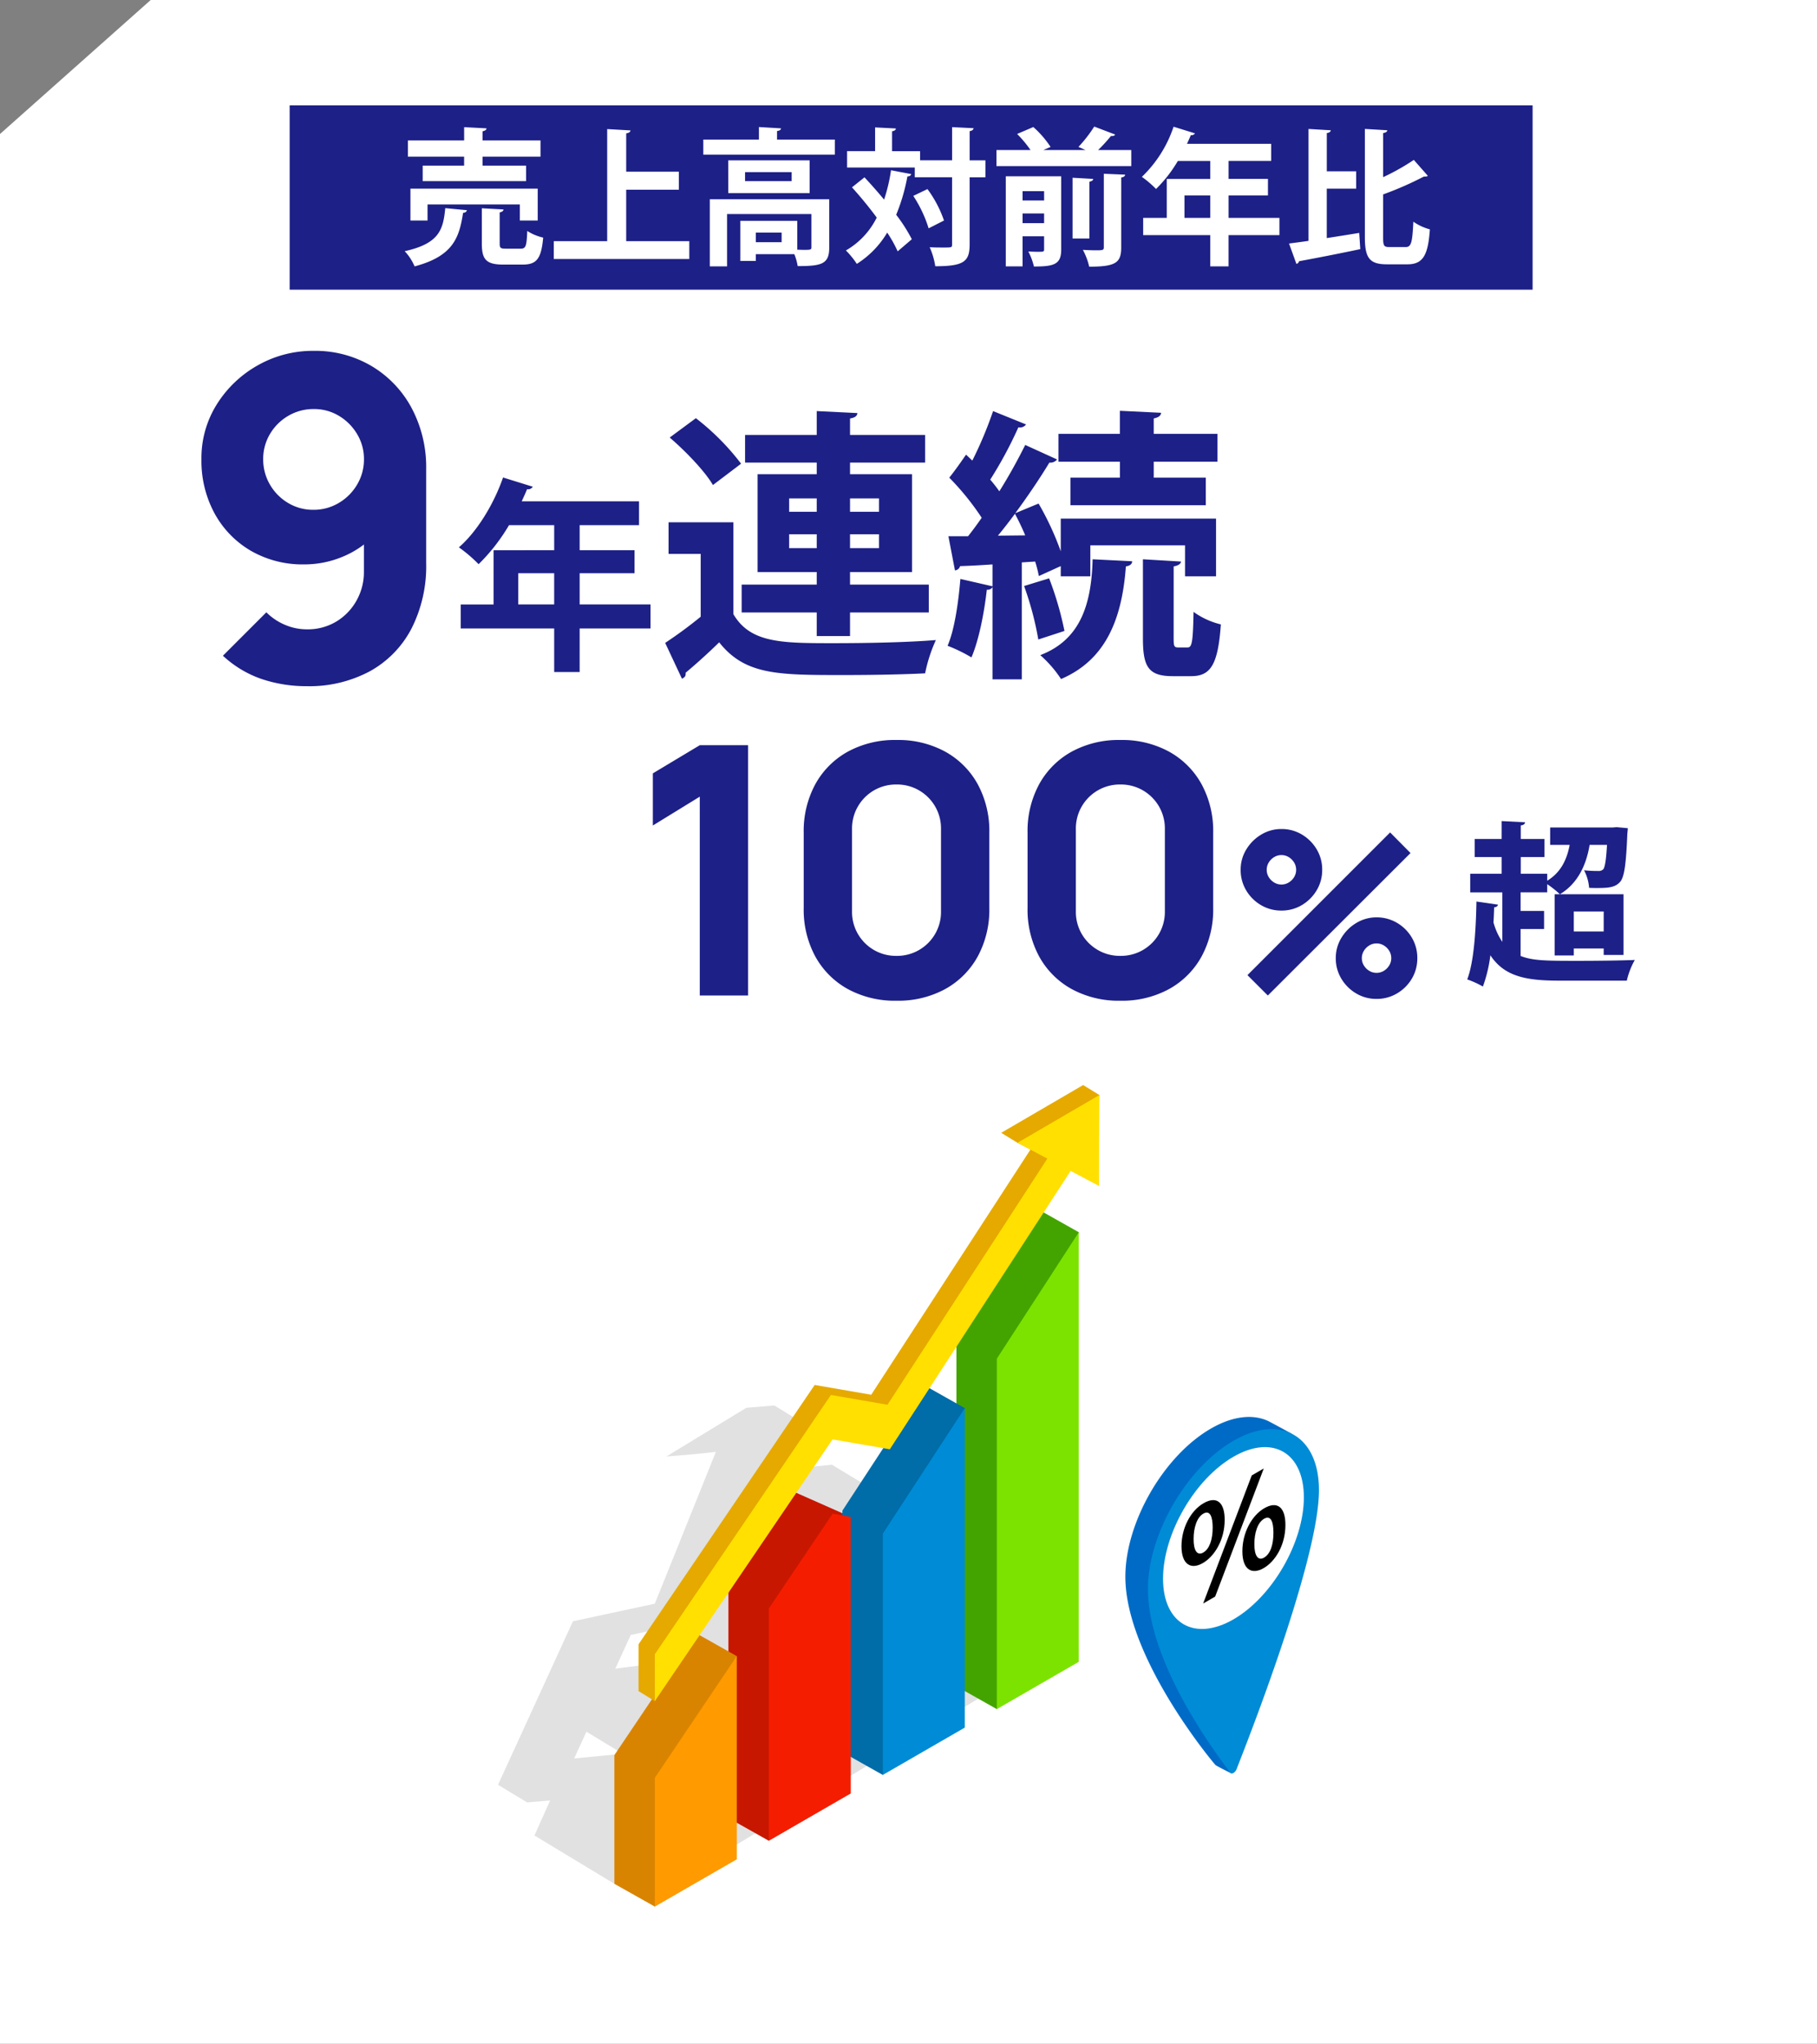 <svg xmlns="http://www.w3.org/2000/svg" width="344.998" height="387.997" viewBox="0 0 344.998 387.997"><rect x="0" y="0" width="344.998" height="387.997" fill="#808080" stroke="none"/><defs><clipPath id="clip-path"><rect id="長方形_11897" data-name="長方形 11897" class="cls-1" width="114.185" height="155.975"/></clipPath><clipPath id="clip-path-2"><rect id="長方形_11896" data-name="長方形 11896" class="cls-1" width="114.183" height="155.975"/></clipPath><clipPath id="clip-path-3"><rect id="長方形_11895" data-name="長方形 11895" class="cls-1" width="96.417" height="90.818"/></clipPath><clipPath id="clip-path-4"><rect id="長方形_11898" data-name="長方形 11898" class="cls-1" width="36.762" height="67.683"/></clipPath><style>.cls-1{fill:none}.cls-2{fill:#fff}.cls-3{fill:#1d2087}.cls-14{fill:#008bd6}.cls-16{fill:#e6a900}.cls-17{fill:#ffe000}</style></defs><g id="in-numbers-img01-sp" transform="translate(-.002 -.004)"><path id="bb" class="cls-2" d="M345 388H0V25.444L28.618 0H345v388z" transform="translate(0 .002)"/><g id="tit" transform="translate(55 20.002)"><rect id="長方形_11894" data-name="長方形 11894" class="cls-3" width="236" height="35"/><path id="パス_20242" data-name="パス 20242" class="cls-2" d="M-71.9-12.18h-24.168v6.048h3.248v-3.052h17.528v3.052h3.392zm-7.224 4.508c.5-.112.7-.28.728-.56l-4.116-.224v6.692c0 3.024.812 4 4.088 4h3.64c2.66 0 3.556-1.064 3.92-5.124a9.449 9.449 0 01-3.024-1.26c-.112 2.884-.28 3.36-1.232 3.36h-2.828c-1.008 0-1.176-.112-1.176-1.008zm-14.616-8.876v2.94h19.628v-2.94h-8.26v-1.708h11v-3.08h-11v-1.736c.5-.112.728-.28.756-.56l-4.256-.224v2.52h-10.672v3.08h10.668v1.708zm4.284 8.064c-.392 4.116-1.148 6.72-7.7 8.176a9.654 9.654 0 011.876 2.884c7.388-1.96 8.48-5.516 9.208-10.164.42-.028.672-.224.728-.5zm34.356-3.5h10V-15.4h-10v-7.28c.56-.084.784-.28.812-.56l-4.424-.252v21.28h-10.14v3.388h25.732v-3.388H-55.1zm19.376.644h15.456v-6.216h-15.46zm3.192-2.268v-1.708h8.848v1.708zm-6.692 3.444v12.74h3.276v-9.94h16.016v6.328c0 .42-.14.476-1.372.476-.364 0-.84-.028-1.316-.028v-5.488h-10.812V1.54h2.94V.252h7.308a10.027 10.027 0 01.644 2.268c4.508 0 5.992-.364 5.992-3.5v-9.184zm8.736 8.148v-1.82h4.9v1.82zm4.032-21.112c.532-.056.728-.252.756-.5l-4.2-.252v2.38h-10.56v2.856h24.976V-21.5H-26.46zm36.568 5.572V-23.1c.5-.084.7-.28.756-.56l-4.088-.2v6.3H.7v-1.736h-5.32v-3.78c.5-.084.7-.252.728-.532l-3.948-.2v4.508h-5.32v3.108H-.308v1.848h7.084v12.72c0 .616-.028.616-1.68.616-.7 0-1.624 0-2.576-.056a13.9 13.9 0 011.064 3.612c5.516 0 6.524-.924 6.524-4.172v-12.712h3v-3.22zm-22.344 5.124a75.965 75.965 0 014.7 5.74 14.7 14.7 0 01-5.852 6.244A15.89 15.89 0 01-11.312 2.1a17.722 17.722 0 005.768-5.936A23.683 23.683 0 01-3.556-.28l2.688-2.3a30.611 30.611 0 00-2.968-4.644A35.791 35.791 0 00-1.708-14.5c.42-.028.644-.168.728-.448l-3.836-.728a32.475 32.475 0 01-1.316 5.572 97.464 97.464 0 00-3.724-4.228zm17.472 6.3A21.979 21.979 0 002.1-12.1l-2.688 1.292a24.2 24.2 0 012.912 6.16zm11.732-8.4V2.576h3.188v-5.712h4.088v2.464c0 .476-.112.476-1.232.476-.5 0-1.148-.028-1.764-.056A12.156 12.156 0 0122.316 2.6c3.808 0 5.18-.392 5.18-3.22v-13.912zm7.28 4.592H20.16v-1.76h4.088zM20.16-7.476h4.088v1.848H20.16zm13.608-16.492a26.007 26.007 0 01-3 3.864l1.344.588h-8.004l1.372-.584a19.053 19.053 0 00-3.276-3.78l-3.08 1.316a21.662 21.662 0 012.548 3.052H15.2v3.052h25.6v-3.052h-6.3a29.634 29.634 0 002.436-2.66c.42.028.672-.056.812-.28zm5.124 9.66c.5-.056.7-.252.756-.532l-4.06-.168v14c0 .5-.252.532-1.484.532-.672 0-1.6-.028-2.492-.084a12.654 12.654 0 011.2 3.192c4.984 0 6.076-.728 6.076-3.612zm-9.24.056v11.536h3.192V-13.5c.5-.112.7-.252.728-.532zm29.624 7.616v-4.256h7.476v-3.136h-7.476v-3.416h8.092v-3.248H51.38c.252-.56.5-1.092.728-1.652a.762.762 0 00.784-.336l-4.06-1.26a23.466 23.466 0 01-6.02 9.52 19.641 19.641 0 012.688 2.3 25.568 25.568 0 004.144-5.32H55.8v3.416h-8.26v7.392h-4.48v3.272H55.8v5.936h3.472V-3.36h9.66v-3.276zM50.9-10.892h4.9v4.256h-4.9zm32.6-1.288v-3.3h-5.576v-7.252c.5-.084.728-.252.756-.532l-4.228-.252v21.248c-1.372.2-2.632.364-3.7.5l1.4 3.864a.624.624 0 00.5-.5C75.572 1.064 80.024.2 84.28-.7l-.2-3.08c-2.044.336-4.144.672-6.16.98v-9.38zm5.124 1.092a64.144 64.144 0 007.728-3.388c.336 0 .616 0 .756-.14l-2.66-3.024a42.355 42.355 0 01-5.824 3.276v-8.372c.532-.084.756-.252.784-.532l-4.256-.252v20.552c0 4 .924 5.152 4.2 5.152h3.888c3.024 0 3.92-1.848 4.256-6.636a10.015 10.015 0 01-3.136-1.456c-.196 3.836-.36 4.816-1.46 4.816h-3.048c-1.092 0-1.232-.224-1.232-1.848z" transform="translate(119 28)"/></g><g id="b" transform="translate(34 38.002)"><g id="txt"><path id="パス_20244" data-name="パス 20244" class="cls-3" d="M24.063-9.243v-5.928h10.413v-4.368H24.063V-24.3h11.271v-4.524H13.065c.351-.78.7-1.521 1.014-2.3a1.061 1.061 0 001.092-.468l-5.655-1.753c-1.755 5.07-4.953 10.3-8.385 13.26a27.357 27.357 0 013.744 3.2 35.613 35.613 0 005.772-7.41h8.58v4.758H7.722v10.3h-6.24v4.557h17.745v8.268h4.836V-4.68h13.455v-4.563zM12.4-15.171h6.825v5.928H12.4zm63 11.931v-4.482h14.954v-5.292H75.4v-2.376h11.768v-18.576H75.4v-2.214h14.252v-5.238H75.4v-3.132c.972-.162 1.35-.486 1.4-1.026l-7.722-.378v4.536H55.47v5.238h13.608v2.214H57.846v18.576h11.232v2.376H54.822v5.292h14.256v4.482zm-6.322-26.136v2.538H63.84v-2.538zM80.9-26.838h-5.5v-2.538h5.5zm-17.06 4.266h5.238v2.646H63.84zm11.56 2.646v-2.646h5.5v2.646zM41.16-40.932c3.078 2.646 6.7 6.426 8.208 9.018l5.346-4.05a46.224 46.224 0 00-8.586-8.64zm-.216 16.092v5.994h6.1v11.934A82.449 82.449 0 0140.3-1.944l3.186 6.8c.54-.27.756-.486.7-1.134a112.175 112.175 0 006.37-5.774c4.914 6.21 11.124 6.21 23.6 6.21 5.454 0 11.394-.108 15.5-.324A28.872 28.872 0 0191.7-2.484c-5.184.432-12.906.594-19.332.594-9.936 0-15.876 0-19.116-5.508V-24.84zm74.466 8.316v1.944h5.616v-5.886h17.982v5.886h5.886v-10.962H115.41v6.21a54.724 54.724 0 00-4.21-9.068l-4.428 1.836c2.43-3.294 4.752-6.75 6.48-9.612a1.62 1.62 0 001.458-.594l-6.048-2.754a101.902 101.902 0 01-4.914 8.8 27.8 27.8 0 00-1.728-2.214 77.424 77.424 0 005.346-9.936 1.437 1.437 0 001.458-.54l-6.264-2.538a74.57 74.57 0 01-3.942 9.4l-1.188-1.134c-.972 1.4-1.944 2.808-3.186 4.374A50.058 50.058 0 01100.4-25.7a65.93 65.93 0 01-2.592 3.51H94.08l1.242 6.48a1.09 1.09 0 00.972-.81c1.728-.054 3.834-.162 6.156-.324v4.158l-6.1-1.4c-.378 4.59-1.134 9.72-2.43 12.69A29.448 29.448 0 0198.454.81c1.4-3.24 2.43-8.478 2.916-12.852a1.106 1.106 0 001.08-.486v17.5h5.562v-22.198l2.538-.162a22.98 22.98 0 01.7 2.754zm1.836-16.794v5.238h25.7v-5.238h-9.882v-3.024h12.1v-5.292h-12.1v-2.916c.972-.216 1.35-.54 1.4-1.08l-7.83-.378v4.374h-11.656v5.292h11.664v3.024zM103.476-22.3c1.08-1.3 2.16-2.7 3.24-4.158.648 1.242 1.35 2.646 1.944 4.1zm17.982 4.482c-.216 9.288-2.754 15.444-9.936 18.2a22.229 22.229 0 013.942 4.536C123.672 1.4 127.02-5.994 127.776-16.47c.756-.108 1.188-.432 1.188-.972zm15.39 1.35c.918-.162 1.35-.486 1.4-.918l-7.236-.432v15.01c0 5.4 1.026 7.182 5.67 7.182h3.456c3.672 0 5.13-2.052 5.67-9.828a14.729 14.729 0 01-5.184-2.376c-.108 5.886-.324 6.75-1.134 6.75h-1.782c-.756 0-.864-.216-.864-1.728zM116.112-4.212A61.2 61.2 0 00113.2-14.2l-4.752 1.458a59.374 59.374 0 012.7 10.152z" transform="translate(52 86)"/><path id="パス_20243" data-name="パス 20243" class="cls-3" d="M25.585-62.39a21.037 21.037 0 0110.9 2.848 20.532 20.532 0 017.629 7.926 23.91 23.91 0 012.806 11.751V-22.1a26.111 26.111 0 01-2.805 12.474 19.563 19.563 0 01-7.9 8.075 24.338 24.338 0 01-11.99 2.826 26.636 26.636 0 01-8.479-1.339A20.638 20.638 0 018.33-4.505l8.245-8.245a11.012 11.012 0 003.549 2.38 10.481 10.481 0 004.1.85 10.515 10.515 0 005.759-1.551 10.767 10.767 0 003.783-4.037A11 11 0 0035.1-20.4v-9.1l1.96 2.13a17.663 17.663 0 01-6.077 4.1 18.823 18.823 0 01-7.183 1.425 19.67 19.67 0 01-10.179-2.593 18.416 18.416 0 01-6.885-7.1A20.93 20.93 0 014.25-41.82a19.165 19.165 0 012.932-10.434 21.636 21.636 0 017.778-7.395 21.205 21.205 0 0110.625-2.741zm0 11.05a9.41 9.41 0 00-4.824 1.275 9.664 9.664 0 00-3.485 3.442 9.18 9.18 0 00-1.3 4.8A9.41 9.41 0 0017.255-37a9.664 9.664 0 003.445 3.489 9.18 9.18 0 004.8 1.3 9.291 9.291 0 004.824-1.3A9.78 9.78 0 0033.809-37a9.291 9.291 0 001.3-4.824 9.14 9.14 0 00-1.275-4.718 9.89 9.89 0 00-3.443-3.485 9.067 9.067 0 00-4.806-1.313z" transform="translate(0 91)"/></g><g id="txt2" transform="translate(86 81)"><path id="パス_20246" data-name="パス 20246" class="cls-3" d="M15.18-7.623v-3.432h-4.455v-3.531h5.049v-1.551a17.537 17.537 0 012.409 1.914c3.135-1.881 4.95-5.148 5.643-9.372h3.3c-.165 2.97-.4 4.191-.693 4.62a1.253 1.253 0 01-.99.33 23.229 23.229 0 01-2.673-.132 8.432 8.432 0 01.957 3.333c.528.033 1.056.033 1.518.033 2.277 0 3.5-.132 4.422-1.221.759-.957 1.089-3.366 1.32-9.042l.1-1.089-2.112-.2-.825.066H16.335v3.3h3.7c-.561 3.069-1.881 5.379-4.257 6.8v-1.32h-5.02v-3.168h4.488v-3.432h-4.488v-2.574c.561-.066.792-.3.825-.594l-4.455-.231v3.4H2.013v3.432h5.115v3.168H1.155v3.531h6.1v9.405a12.429 12.429 0 01-1.683-3.7c.066-.957.1-1.914.132-2.871.429-.033.66-.2.726-.495l-4.092-.594c-.1 5.643-.5 11.55-1.749 14.784A17.366 17.366 0 013.564 3.3a27.092 27.092 0 001.419-5.94c2.607 3.96 6.633 4.818 12.969 4.818h12.936a14.73 14.73 0 011.518-3.927c-2.079.1-6.963.165-10.626.165-6.171 0-8.712 0-11.055-.924v-5.115zm5.643 5.016v-1.32H26.5v1.221h3.762v-11.517H17.193v11.616zM26.5-7.161h-5.677v-3.795H26.5z" transform="translate(158 65)"/><path id="パス_20245" data-name="パス 20245" class="cls-3" d="M12.87 0v-37.752l-8.91 5.478v-9.9l8.91-5.346h9.174V0zm37.356.99a18.644 18.644 0 01-9.24-2.211 15.705 15.705 0 01-6.171-6.171 18.644 18.644 0 01-2.211-9.24v-14.256a18.644 18.644 0 012.211-9.24 15.705 15.705 0 016.171-6.172 18.644 18.644 0 019.24-2.211 18.644 18.644 0 019.24 2.211 15.705 15.705 0 016.171 6.171 18.644 18.644 0 012.211 9.24v14.256a18.644 18.644 0 01-2.211 9.24 15.705 15.705 0 01-6.171 6.171A18.644 18.644 0 0150.226.99zm0-8.514a8.324 8.324 0 004.29-1.122 8.369 8.369 0 003.036-3.036 8.324 8.324 0 001.122-4.29v-15.642a8.324 8.324 0 00-1.122-4.29 8.369 8.369 0 00-3.036-3.036 8.324 8.324 0 00-4.29-1.122 8.324 8.324 0 00-4.29 1.122A8.369 8.369 0 0042.9-35.9a8.324 8.324 0 00-1.122 4.29v15.642a8.324 8.324 0 001.122 4.29 8.369 8.369 0 003.036 3.036 8.324 8.324 0 004.29 1.118zM92.73.99a18.644 18.644 0 01-9.24-2.211 15.705 15.705 0 01-6.171-6.171 18.644 18.644 0 01-2.211-9.24v-14.256a18.644 18.644 0 012.211-9.24A15.705 15.705 0 0183.49-46.3a18.644 18.644 0 019.24-2.211 18.644 18.644 0 019.24 2.211 15.705 15.705 0 016.171 6.171 18.644 18.644 0 012.211 9.24v14.256a18.644 18.644 0 01-2.211 9.24 15.705 15.705 0 01-6.171 6.171A18.644 18.644 0 0192.73.99zm0-8.514a8.324 8.324 0 004.29-1.122 8.369 8.369 0 003.036-3.036 8.324 8.324 0 001.122-4.29v-15.642a8.324 8.324 0 00-1.122-4.29 8.369 8.369 0 00-3.036-3.036 8.324 8.324 0 00-4.29-1.122 8.324 8.324 0 00-4.29 1.122 8.369 8.369 0 00-3.04 3.04 8.324 8.324 0 00-1.122 4.29v15.642a8.324 8.324 0 001.122 4.29 8.369 8.369 0 003.04 3.032 8.324 8.324 0 004.29 1.122zm28 7.524l-3.87-3.87 27.09-27.09 3.87 3.913zm20.64.645A7.446 7.446 0 01137.491-.4a8 8 0 01-2.806-2.795 7.427 7.427 0 01-1.054-3.9 7.293 7.293 0 011.075-3.87 8.212 8.212 0 012.838-2.816 7.327 7.327 0 013.827-1.054 7.5 7.5 0 013.891 1.043 7.883 7.883 0 012.806 2.8 7.486 7.486 0 011.043 3.9 7.486 7.486 0 01-1.043 3.9A7.883 7.883 0 01145.263-.4a7.5 7.5 0 01-3.891 1.045zm0-4.945a2.613 2.613 0 001.387-.387 3.026 3.026 0 001.021-1.021 2.613 2.613 0 00.387-1.387 2.613 2.613 0 00-.387-1.387 3.026 3.026 0 00-1.019-1.018 2.613 2.613 0 00-1.387-.387 2.613 2.613 0 00-1.387.387 3.027 3.027 0 00-1.021 1.021 2.613 2.613 0 00-.387 1.387 2.613 2.613 0 00.387 1.387 3.027 3.027 0 001.021 1.021 2.613 2.613 0 001.387.384zm-18.06-11.825a7.5 7.5 0 01-3.892-1.043 7.883 7.883 0 01-2.806-2.8 7.486 7.486 0 01-1.043-3.9 7.293 7.293 0 011.075-3.87 8.212 8.212 0 012.838-2.817 7.327 7.327 0 013.827-1.054 7.446 7.446 0 013.881 1.043 8 8 0 012.806 2.8 7.427 7.427 0 011.053 3.9 7.427 7.427 0 01-1.053 3.9 8 8 0 01-2.806 2.8 7.446 7.446 0 01-3.878 1.041zm0-4.945a2.612 2.612 0 001.387-.387 3.027 3.027 0 001.021-1.021 2.613 2.613 0 00.387-1.387 2.613 2.613 0 00-.387-1.387 3.027 3.027 0 00-1.021-1.021 2.612 2.612 0 00-1.387-.387 2.612 2.612 0 00-1.387.387 3.027 3.027 0 00-1.021 1.021 2.612 2.612 0 00-.387 1.387 2.612 2.612 0 00.387 1.387 3.026 3.026 0 001.021 1.021 2.612 2.612 0 001.389.387z" transform="translate(0 70)"/></g></g><g id="ico" transform="translate(94.561 206.001)"><g id="グループ_20095" data-name="グループ 20095"><g id="グループ_20094" data-name="グループ 20094" clip-path="url(#clip-path)"><g id="グループ_20093" data-name="グループ 20093"><g id="グループ_20092" data-name="グループ 20092" clip-path="url(#clip-path-2)"><g id="グループ_20091" data-name="グループ 20091" transform="translate(0 60.831)" opacity=".12"><g id="グループ_20090" data-name="グループ 20090"><g id="グループ_20089" data-name="グループ 20089" clip-path="url(#clip-path-3)"><path id="パス_13846" data-name="パス 13846" d="M96.42 45.257L63.4 25.293l-11.263 1.091L54.1 21.5l8.968-.949-10.6-6.512-5.316.446-15.2 9.246 5.316-.446 4.1-.433-11.6 28.824-15.544 3.338L0 86.056 5.524 89.4l4.367-.368-2.972 6.65 15.181 9.177 12.963-1.259 15.268-9.215-4.311-2.61 10.281-1 15.268-9.22-4.315-2.608 10.285-1 14.943-9.02c-.022-.147-.048-.29-.074-.433l-3.917-2.37 3.6-.351a21.687 21.687 0 01.043-4.073 33.545 33.545 0 014.286-16.443m-81.962 35.8l2.327-5.078 6.91 4.181zM36.4 62.179l-14.131 1.833 2.933-6.4 13.92-2.985-3.022 7.366zm7.417-15.125l1.958-4.874 6.676 4.038z" transform="translate(0 -14.04)"/></g></g></g></g></g><path id="パス_13847" data-name="パス 13847" d="M20.09 29.45v66.534l7.673 4.328L35.652 87l7.673-77.224-7.673-4.324z" transform="translate(66.949 18.169)" fill="#43a400"/><path id="パス_13848" data-name="パス 13848" d="M10.1 35.773v44.1l7.673 4.324 7.889-13.305 7.673-48.177-11.129-4.926z" transform="translate(33.647 59.281)" fill="#c71700"/><path id="パス_13849" data-name="パス 13849" d="M15.093 36.951v45.856l7.673 4.324 7.889-13.309 7.673-56.336-7.673-4.328z" transform="translate(50.298 43.847)" fill="#006ca8"/><path id="パス_13850" data-name="パス 13850" d="M5.1 47.136V71.58l7.673 4.32 7.885-13.309 7.677-34.244-7.677-4.324z" transform="translate(16.997 80.069)" fill="#d98400"/><path id="パス_13851" data-name="パス 13851" d="M21.861 96.983L37.423 88V6.451l-15.562 24z" transform="translate(72.852 21.497)" fill="#7ce300"/><path id="パス_13852" data-name="パス 13852" d="M11.868 36.771v44.1l15.562-8.989v-52.5l-3.453-.6z" transform="translate(39.55 62.608)" fill="#f51d00"/><path id="パス_13853" data-name="パス 13853" class="cls-14" d="M16.865 83.8l15.562-8.986V14.156l-15.562 23.82z" transform="translate(56.201 47.173)"/><path id="パス_13854" data-name="パス 13854" d="M6.871 48.135v24.443L22.434 63.6V25.025z" transform="translate(22.899 83.396)" fill="#ff9a00"/><path id="パス_13855" data-name="パス 13855" class="cls-16" d="M50.337 52.252L39.6 50.393 6.159 99.627v8.89l3.089 1.9 30.665-51.589 10.87 1.88L86.9 5.114 83 1.964z" transform="translate(20.524 6.545)"/><path id="パス_13856" data-name="パス 13856" class="cls-17" d="M51.05 52.689l-10.74-1.858-33.439 49.234v8.89l33.755-49.69 10.87 1.88L87.612 5.552 83.717 2.4z" transform="translate(22.899 8.005)"/><path id="パス_13857" data-name="パス 13857" class="cls-16" d="M37.606 0L22.053 9.068l3.089 1.9 12.382 6.291L40.7 1.9z" transform="translate(73.491)"/><path id="パス_13858" data-name="パス 13858" class="cls-17" d="M22.766 9.5l15.467 8.188.086-17.249z" transform="translate(75.866 1.463)"/></g></g><g id="グループ_20097" data-name="グループ 20097" transform="translate(119.116 63.013)"><g id="グループ_20096" data-name="グループ 20096" clip-path="url(#clip-path-4)"><path id="パス_13859" data-name="パス 13859" d="M27.093.761C24.214-.571 20.408-.2 16.238 2.209 7.282 7.381 0 20 0 30.336c0 15.175 16.238 34.775 17.1 35.735.153.167 2.969 1.576 2.969 1.576s12.406-42.177 12.406-56.06a69.53 69.53 0 00-.892-8.41S27.5.95 27.093.761" transform="translate(0 -.001)" fill="#006bc7"/><path id="パス_13860" data-name="パス 13860" class="cls-14" d="M17.416 2.849C8.463 8.017 1.178 20.633 1.178 30.976c0 15.171 14.978 33.851 15.615 34.862.124.193.364.218.622.069a1.55 1.55 0 00.622-.79c.637-1.743 15.615-39.011 15.615-52.894 0-10.339-7.285-14.545-16.238-9.374" transform="translate(3.109 1.681)"/><path id="パス_13861" data-name="パス 13861" class="cls-2" d="M15.336 3.4C7.952 7.66 1.966 18.028 1.966 26.554s5.986 11.983 13.37 7.718 13.37-14.629 13.37-23.155S22.72-.863 15.336 3.4" transform="translate(5.188 4.152)"/><path id="パス_13862" data-name="パス 13862" d="M11.13 8.073c0-3.308-1.5-4.6-4.018-3.141-2.445 1.416-4.184 4.706-4.184 8.185.025 3.519 1.838 4.451 4.065 3.166 2.176-1.259 4.138-4.341 4.138-8.21m-4.065 6.215c-1.2.691-1.86-.48-1.834-2.613 0-2.063.611-4.058 1.834-4.764 1.3-.75 1.787.608 1.787 2.642 0 2.234-.59 4.043-1.787 4.734" transform="translate(7.727 11.45)"/><path id="パス_13863" data-name="パス 13863" d="M13.287 4.005l-9.229 24.32 2.282-1.317 9.229-24.32z" transform="translate(10.71 7.093)"/><path id="パス_13864" data-name="パス 13864" d="M10.264 5.189c-2.424 1.4-4.159 4.72-4.159 8.166 0 3.563 1.834 4.48 4.039 3.206s4.134-4.363 4.134-8.21c0-3.3-1.492-4.618-4.014-3.162m-.047 9.382c-1.2.691-1.86-.509-1.834-2.613 0-2.063.611-4.058 1.834-4.764 1.3-.75 1.787.579 1.787 2.642 0 2.231-.564 4.028-1.787 4.734" transform="translate(16.112 12.14)"/></g></g></g></g></svg>